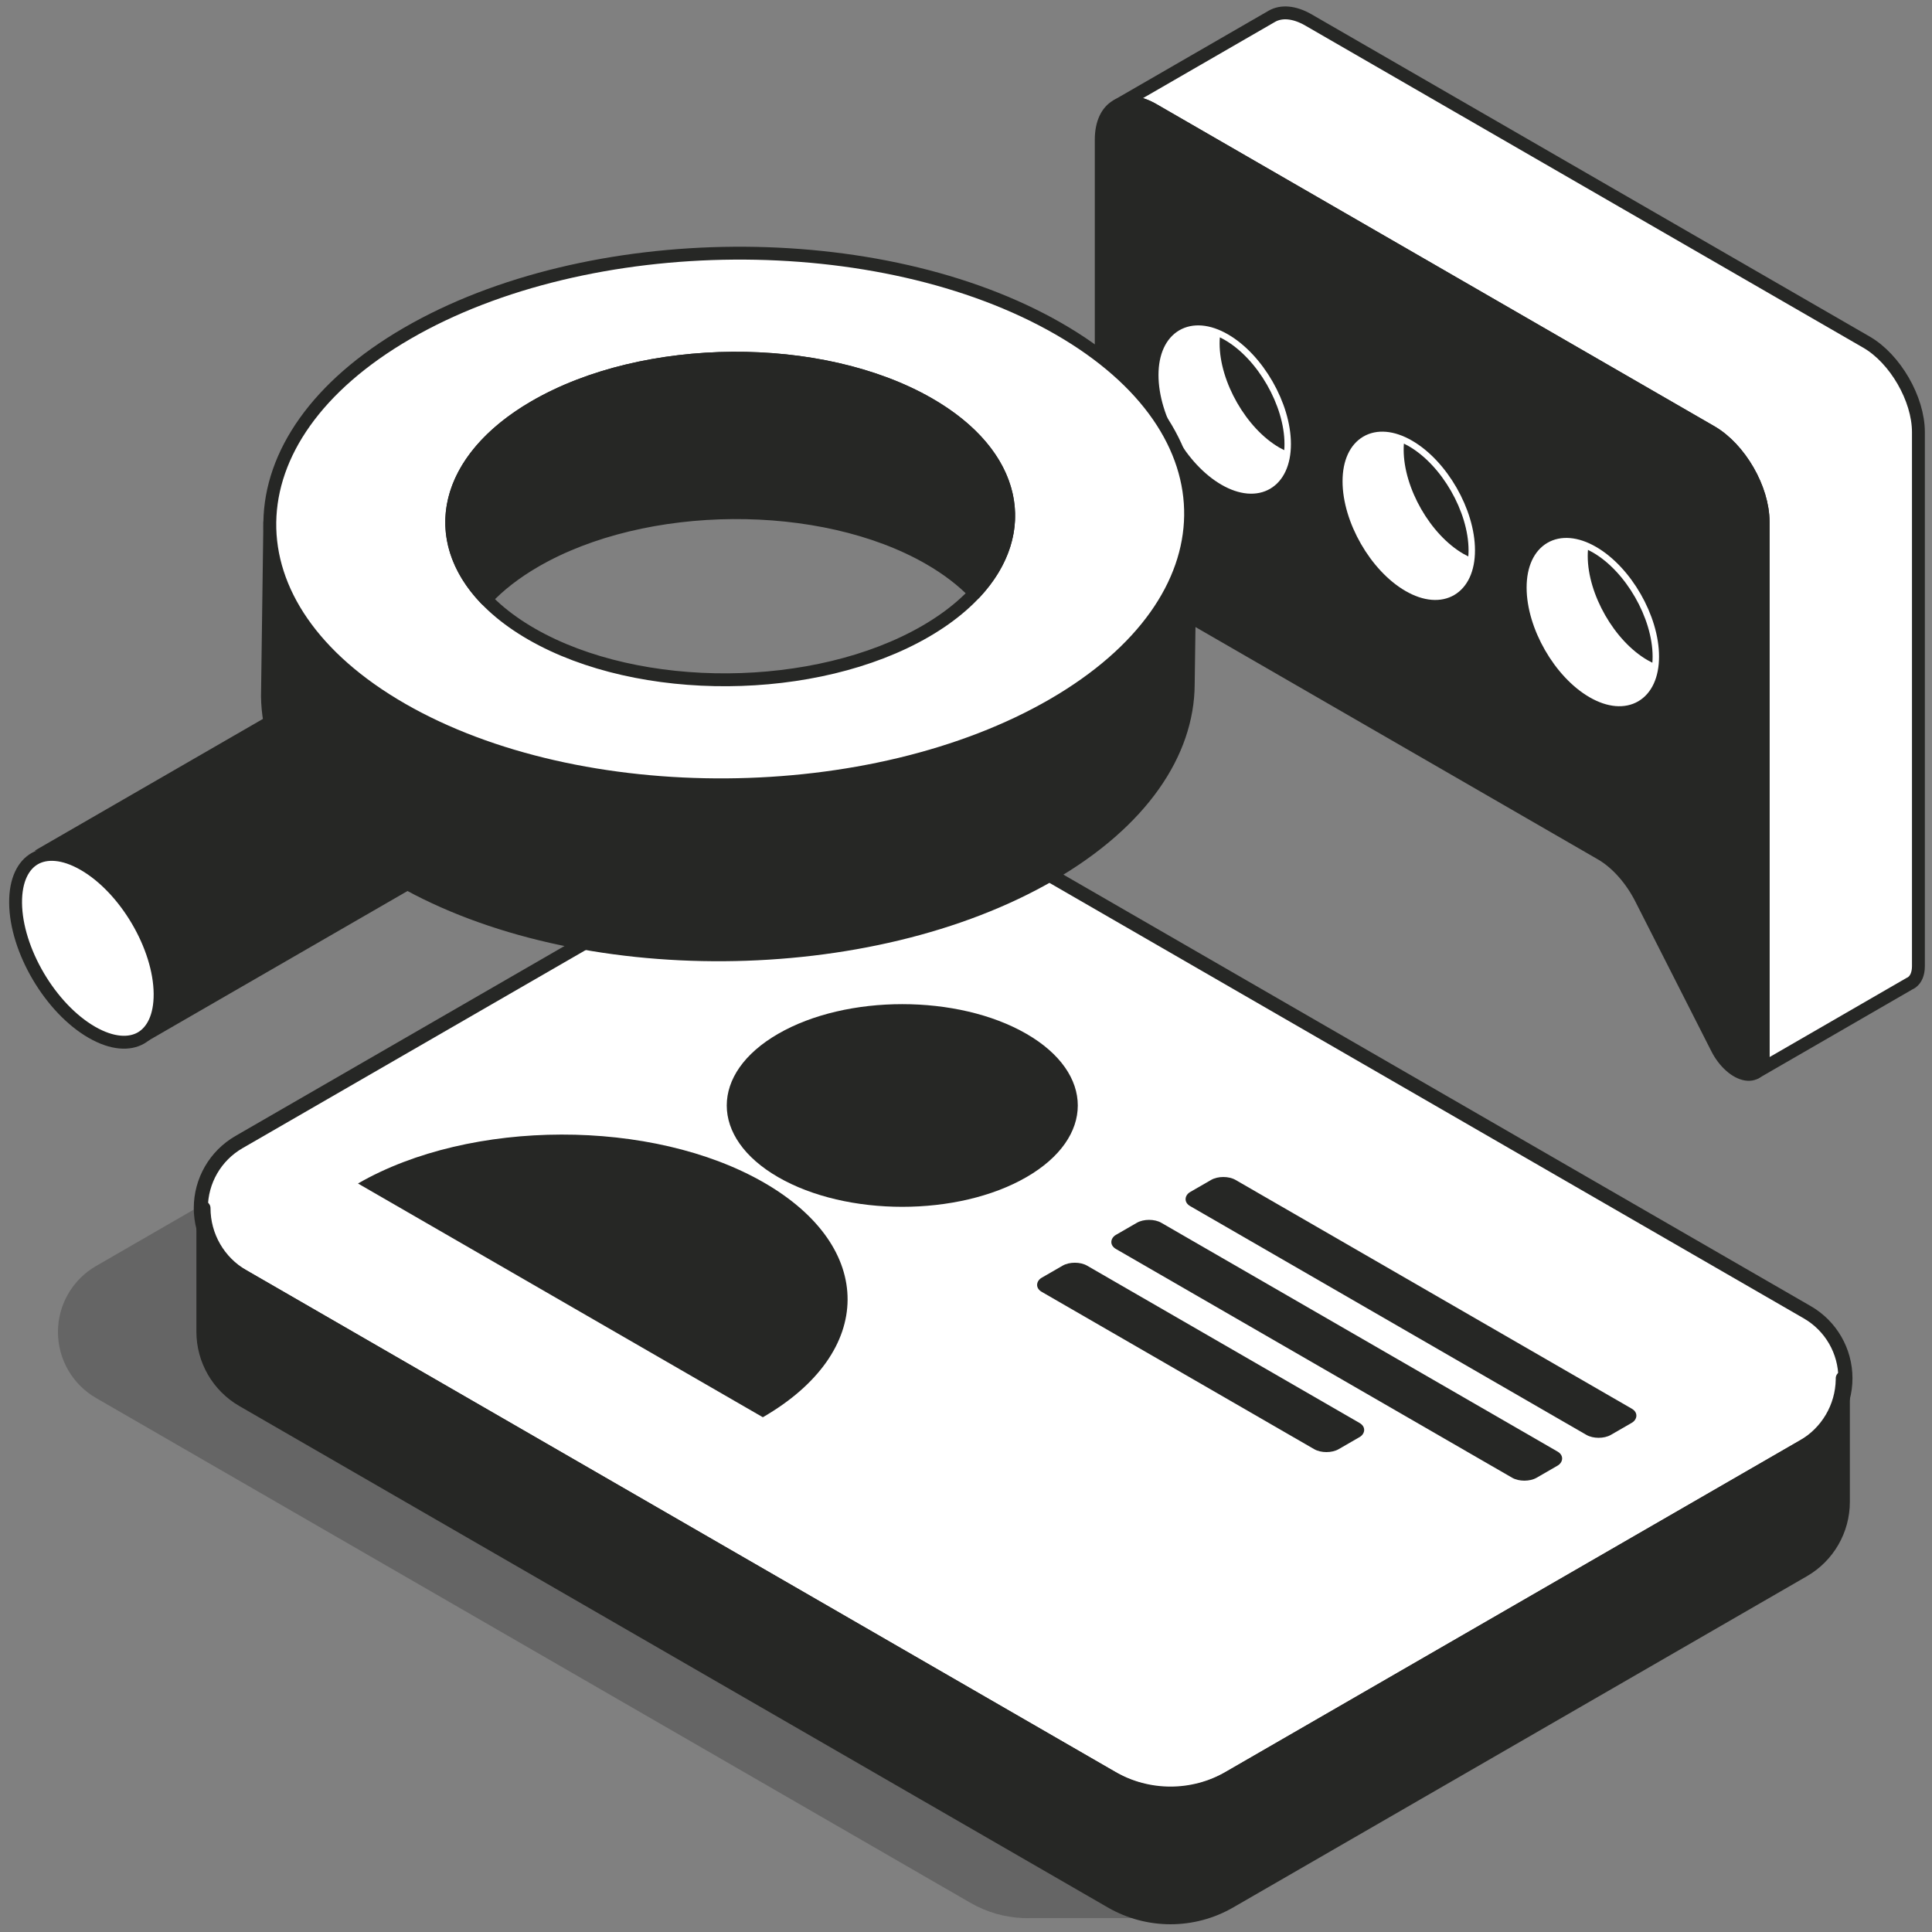 <svg width="300" height="300" viewBox="0 0 300 300" fill="none" xmlns="http://www.w3.org/2000/svg">
<rect x="0" y="0" width="300" height="300" fill="#808080" stroke="none"/>
<g clip-path="url(#clip0_737_10469)">
<path opacity="0.3" fill-rule="evenodd" clip-rule="evenodd" d="M158.871 297.837H158.871C159.337 297.856 159.804 297.856 160.27 297.837H181.395V287.997L258.455 243.506C262.116 241.392 264.371 237.486 264.371 233.259C264.371 229.031 262.116 225.125 258.455 223.012C223.847 203.032 148.479 159.517 122.675 144.619C117.184 141.449 110.418 141.449 104.927 144.619C85.771 155.679 40.234 181.97 14.916 196.587C11.255 198.7 9 202.606 9 206.834C9 211.061 11.255 214.967 14.916 217.08C49.524 237.062 124.892 280.575 150.696 295.473C153.233 296.938 156.041 297.726 158.871 297.837Z" fill="#262725"/>
<path fill-rule="evenodd" clip-rule="evenodd" d="M144.86 125.378C139.369 122.207 132.603 122.207 127.112 125.378C107.956 136.438 62.419 162.729 37.101 177.346C33.441 179.459 31.185 183.365 31.185 187.592C31.185 191.819 33.441 195.725 37.101 197.839C71.709 217.82 147.077 261.334 172.881 276.232C178.373 279.402 185.139 279.402 190.629 276.232C209.786 265.172 255.323 238.881 280.64 224.265C284.301 222.15 286.556 218.244 286.556 214.017C286.556 209.79 284.301 205.884 280.64 203.771C246.032 183.79 170.664 140.276 144.86 125.378Z" fill="white"/>
<path fill-rule="evenodd" clip-rule="evenodd" d="M144.86 125.378C139.369 122.207 132.603 122.207 127.112 125.378C107.956 136.438 62.419 162.729 37.101 177.346C33.441 179.459 31.185 183.365 31.185 187.592C31.185 191.819 33.441 195.725 37.101 197.839C71.709 217.82 147.077 261.334 172.881 276.232C178.373 279.402 185.139 279.402 190.629 276.232C209.786 265.172 255.323 238.881 280.64 224.265C284.301 222.15 286.556 218.244 286.556 214.017C286.556 209.79 284.301 205.884 280.64 203.771C246.032 183.79 170.664 140.276 144.86 125.378Z" stroke="#262725" stroke-width="2.191" stroke-linecap="round" stroke-linejoin="round"/>
<path fill-rule="evenodd" clip-rule="evenodd" d="M286.15 214.017V214.222C286.077 218.516 283.758 222.464 280.03 224.616C245.292 244.672 216.869 261.082 190.934 276.056C185.254 279.335 178.257 279.335 172.576 276.056C146.642 261.082 72.449 218.247 37.711 198.19C33.924 196.005 31.592 191.965 31.592 187.592C31.592 187.592 31.592 202.408 31.592 206.78C31.592 211.152 33.924 215.193 37.711 217.379C72.449 237.436 146.642 280.27 172.576 295.244C178.257 298.523 185.254 298.523 190.934 295.244C216.869 280.27 245.292 263.86 280.03 243.804C283.817 241.618 286.15 237.578 286.15 233.206V214.017Z" fill="#262725"/>
<path fill-rule="evenodd" clip-rule="evenodd" d="M286.15 214.017V214.222C286.077 218.516 283.758 222.464 280.03 224.616C245.292 244.672 216.869 261.082 190.934 276.056C185.254 279.335 178.257 279.335 172.576 276.056C146.642 261.082 72.449 218.247 37.711 198.19C33.924 196.005 31.592 191.965 31.592 187.592C31.592 187.592 31.592 202.408 31.592 206.78C31.592 211.152 33.924 215.193 37.711 217.379C72.449 237.436 146.642 280.27 172.576 295.244C178.257 298.523 185.254 298.523 190.934 295.244C216.869 280.27 245.292 263.86 280.03 243.804C283.817 241.618 286.15 237.578 286.15 233.206V214.017Z" stroke="#262725" stroke-width="2.191" stroke-linecap="round" stroke-linejoin="round"/>
<path fill-rule="evenodd" clip-rule="evenodd" d="M159.38 160.53C170.019 166.672 170.019 176.646 159.381 182.788C148.742 188.93 131.468 188.93 120.829 182.788C110.191 176.645 110.191 166.672 120.829 160.53C131.468 154.388 148.742 154.388 159.38 160.53Z" fill="#262725"/>
<path fill-rule="evenodd" clip-rule="evenodd" d="M118.663 183.653C136.012 193.67 135.919 209.987 118.455 220.069C75.957 195.533 104.371 211.938 87.022 201.921C69.674 191.906 70.186 192.201 55.589 183.774C73.053 173.691 101.315 173.637 118.663 183.653Z" fill="#262725"/>
<rect width="75.429" height="8.134" rx="2.191" transform="matrix(0.866 0.5 -0.866 0.5 189.958 182.123)" fill="#262725"/>
<rect width="75.429" height="8.134" rx="2.191" transform="matrix(0.866 0.5 -0.866 0.5 178.429 188.778)" fill="#262725"/>
<rect width="53.244" height="8.134" rx="2.191" transform="matrix(0.866 0.5 -0.866 0.5 166.902 195.434)" fill="#262725"/>
<path fill-rule="evenodd" clip-rule="evenodd" d="M173.475 16.398C174.924 15.626 176.893 15.773 179.061 17.025C198.259 28.11 246.513 55.969 265.711 67.053C270.163 69.624 273.772 75.874 273.772 81.015C273.772 99.838 273.772 142.461 273.772 163.952C273.772 165.216 273.33 166.138 272.587 166.563L296.523 152.731C296.652 152.675 296.772 152.605 296.885 152.522L296.886 152.521C297.518 152.055 297.89 151.185 297.89 150.027C297.89 128.537 297.89 85.914 297.89 67.09C297.89 61.95 294.281 55.699 289.829 53.129C270.631 42.045 222.377 14.185 203.179 3.101C200.96 1.82 198.951 1.695 197.494 2.528L197.475 2.539L173.475 16.398Z" fill="white"/>
<path fill-rule="evenodd" clip-rule="evenodd" d="M173.475 16.398C174.924 15.626 176.893 15.773 179.061 17.025C198.259 28.11 246.513 55.969 265.711 67.053C270.163 69.624 273.772 75.874 273.772 81.015C273.772 99.838 273.772 142.461 273.772 163.952C273.772 165.216 273.33 166.138 272.587 166.563L296.523 152.731C296.652 152.675 296.772 152.605 296.885 152.522C297.518 152.055 297.89 151.185 297.89 150.027C297.89 128.537 297.89 85.914 297.89 67.09C297.89 61.95 294.281 55.699 289.829 53.129C270.631 42.045 222.377 14.185 203.179 3.101C200.96 1.82 198.951 1.695 197.494 2.528L197.475 2.539L173.475 16.398Z" stroke="#262725" stroke-width="2" stroke-linecap="round" stroke-linejoin="round"/>
<path fill-rule="evenodd" clip-rule="evenodd" d="M248.616 132.576C251.014 133.961 253.289 136.508 254.82 139.525C257.674 145.146 262.549 154.747 266.639 162.805C267.724 164.941 269.511 166.535 271.109 166.792C272.707 167.05 273.772 165.913 273.772 163.952C273.772 142.461 273.772 99.839 273.772 81.015C273.772 75.874 270.163 69.624 265.712 67.053C246.513 55.969 198.259 28.11 179.061 17.026C174.609 14.455 171 16.539 171 21.68C171 36.171 171 63.965 171 78.457C171 83.598 174.609 89.849 179.061 92.419C196.294 102.368 236.162 125.386 248.616 132.576Z" fill="#262725"/>
<path fill-rule="evenodd" clip-rule="evenodd" d="M248.616 132.576C251.014 133.961 253.289 136.508 254.82 139.525C257.674 145.146 262.549 154.747 266.639 162.805C267.724 164.941 269.511 166.535 271.109 166.792C272.707 167.05 273.772 165.913 273.772 163.952C273.772 142.461 273.772 99.839 273.772 81.015C273.772 75.874 270.163 69.624 265.712 67.053C246.513 55.969 198.259 28.11 179.061 17.026C174.609 14.455 171 16.539 171 21.68C171 36.171 171 63.965 171 78.457C171 83.598 174.609 89.849 179.061 92.419C196.294 102.368 236.162 125.386 248.616 132.576Z" stroke="#262725" stroke-width="2" stroke-linecap="round" stroke-linejoin="round"/>
<path fill-rule="evenodd" clip-rule="evenodd" d="M190.173 52.783C195.295 55.74 199.454 62.986 199.454 68.952C199.454 74.919 195.295 77.362 190.173 74.404C185.05 71.447 180.89 64.201 180.89 58.234C180.89 52.268 185.05 49.825 190.173 52.783Z" fill="white"/>
<path fill-rule="evenodd" clip-rule="evenodd" d="M190.173 52.783C195.295 55.74 199.454 62.986 199.454 68.952C199.454 74.919 195.295 77.362 190.173 74.404C185.05 71.447 180.89 64.201 180.89 58.234C180.89 52.268 185.05 49.825 190.173 52.783Z" stroke="white" stroke-width="2" stroke-linecap="round" stroke-linejoin="round"/>
<path fill-rule="evenodd" clip-rule="evenodd" d="M218.753 69.284C223.876 72.241 228.035 79.487 228.035 85.453C228.035 91.42 223.876 93.863 218.753 90.906C213.63 87.948 209.471 80.702 209.471 74.736C209.471 68.769 213.63 66.326 218.753 69.284Z" fill="white"/>
<path fill-rule="evenodd" clip-rule="evenodd" d="M218.753 69.284C223.876 72.241 228.035 79.487 228.035 85.453C228.035 91.42 223.876 93.863 218.753 90.906C213.63 87.948 209.471 80.702 209.471 74.736C209.471 68.769 213.63 66.326 218.753 69.284Z" stroke="white" stroke-width="2" stroke-linecap="round" stroke-linejoin="round"/>
<path fill-rule="evenodd" clip-rule="evenodd" d="M247.334 85.784C252.457 88.743 256.616 95.987 256.616 101.955C256.616 107.922 252.457 110.364 247.334 107.407C242.211 104.449 238.052 97.203 238.052 91.236C238.052 85.27 242.211 82.827 247.334 85.784Z" fill="white"/>
<path fill-rule="evenodd" clip-rule="evenodd" d="M247.334 85.784C252.457 88.743 256.616 95.987 256.616 101.955C256.616 107.922 252.457 110.364 247.334 107.407C242.211 104.449 238.052 97.203 238.052 91.236C238.052 85.27 242.211 82.827 247.334 85.784Z" stroke="white" stroke-width="2" stroke-linecap="round" stroke-linejoin="round"/>
<path fill-rule="evenodd" clip-rule="evenodd" d="M189.417 52.382C189.667 52.502 189.918 52.636 190.173 52.782C195.295 55.74 199.454 62.985 199.454 68.952C199.454 69.28 199.442 69.597 199.417 69.903C199.168 69.783 198.916 69.649 198.662 69.503C193.539 66.545 189.38 59.3 189.38 53.333C189.38 53.005 189.393 52.688 189.417 52.382Z" fill="#262725"/>
<path fill-rule="evenodd" clip-rule="evenodd" d="M217.998 68.883C218.248 69.003 218.5 69.137 218.753 69.283C223.876 72.241 228.036 79.486 228.036 85.453C228.036 85.781 228.023 86.098 227.999 86.404C227.749 86.284 227.497 86.151 227.243 86.004C222.12 83.046 217.961 75.801 217.961 69.834C217.961 69.506 217.973 69.189 217.998 68.883Z" fill="#262725"/>
<path fill-rule="evenodd" clip-rule="evenodd" d="M246.579 85.384C246.828 85.504 247.08 85.638 247.334 85.784C252.457 88.743 256.616 95.987 256.616 101.955C256.616 102.282 256.603 102.599 256.579 102.906C256.329 102.785 256.078 102.652 255.823 102.505C250.701 99.547 246.542 92.302 246.542 86.335C246.542 86.007 246.554 85.691 246.579 85.384Z" fill="#262725"/>
<path fill-rule="evenodd" clip-rule="evenodd" d="M184.869 80.352L184.51 106.291C184.444 116.917 177.319 127.611 163.173 135.814C135.045 152.124 89.734 152.446 62.053 136.534C48.495 128.739 41.665 118.487 41.53 108.135L41.897 81.113C41.755 91.676 48.585 102.189 62.42 110.143C90.101 126.056 135.411 125.733 163.54 109.422C177.484 101.338 184.605 90.832 184.869 80.352Z" fill="#262725"/>
<path fill-rule="evenodd" clip-rule="evenodd" d="M184.869 80.352L184.51 106.291C184.444 116.917 177.319 127.611 163.173 135.814C135.045 152.124 89.734 152.446 62.053 136.534C48.495 128.739 41.665 118.487 41.53 108.135L41.897 81.113C41.755 91.676 48.585 102.189 62.42 110.143C90.101 126.056 135.411 125.733 163.54 109.422C177.484 101.338 184.605 90.832 184.869 80.352Z" stroke="#262725" stroke-width="2" stroke-linecap="round" stroke-linejoin="round"/>
<path fill-rule="evenodd" clip-rule="evenodd" d="M163.54 109.422C135.411 125.733 90.101 126.055 62.42 110.143C34.739 94.23 35.102 68.069 63.231 51.758C91.36 35.448 136.671 35.125 164.352 51.038C192.033 66.951 191.669 93.112 163.54 109.422ZM143.722 98.03C126.708 107.895 99.302 108.09 82.558 98.465C65.815 88.84 66.035 73.016 83.049 63.151C100.064 53.285 127.47 53.09 144.213 62.715C160.956 72.34 160.737 88.164 143.722 98.03Z" fill="white"/>
<path fill-rule="evenodd" clip-rule="evenodd" d="M163.54 109.422C135.411 125.733 90.101 126.055 62.42 110.143C34.739 94.23 35.102 68.069 63.231 51.758C91.36 35.448 136.671 35.125 164.352 51.038C192.033 66.951 191.669 93.112 163.54 109.422ZM143.722 98.03C126.708 107.895 99.302 108.09 82.558 98.465C65.815 88.84 66.035 73.016 83.049 63.151C100.064 53.285 127.47 53.09 144.213 62.715C160.956 72.34 160.737 88.164 143.722 98.03Z" stroke="#262725" stroke-width="2" stroke-linecap="round" stroke-linejoin="round"/>
<path fill-rule="evenodd" clip-rule="evenodd" d="M75.462 93.05C66.38 83.609 68.941 71.331 83.049 63.151C100.064 53.285 127.47 53.09 144.214 62.715C157.903 70.585 160.253 82.598 151.355 92.111C149.483 90.164 147.118 88.339 144.258 86.695C127.515 77.07 100.108 77.265 83.094 87.131C79.99 88.93 77.446 90.928 75.462 93.05Z" fill="#262725"/>
<path fill-rule="evenodd" clip-rule="evenodd" d="M75.462 93.05C66.38 83.609 68.941 71.331 83.049 63.151C100.064 53.285 127.47 53.09 144.214 62.715C157.903 70.585 160.253 82.598 151.355 92.111C149.483 90.164 147.118 88.339 144.258 86.695C127.515 77.07 100.108 77.265 83.094 87.131C79.99 88.93 77.446 90.928 75.462 93.05Z" stroke="#262725" stroke-width="2" stroke-linecap="round" stroke-linejoin="round"/>
<path d="M69.784 128.553C69.819 132.3 68.513 134.785 66.525 135.904L66.186 136.094L66.188 136.099L24.212 160.335C25.026 158.859 25.458 156.96 25.437 154.727L24.937 154.731L25.437 154.727C25.399 150.778 23.961 146.428 21.693 142.584C19.425 138.74 16.299 135.354 12.834 133.362C10.847 132.22 8.933 131.645 7.209 131.622L49.545 107.178L49.546 107.177C51.525 106.03 54.38 106.148 57.683 108.047C60.962 109.932 63.976 113.175 66.179 116.91C68.382 120.645 69.748 124.824 69.784 128.553ZM69.784 128.553L70.284 128.549M69.784 128.553L70.284 128.549M70.284 128.549C70.211 120.871 64.676 111.49 57.932 107.613C54.541 105.664 51.485 105.475 49.295 106.745L66.771 136.34L66.77 136.339C68.973 135.1 70.32 132.403 70.284 128.549Z" fill="#262725" stroke="#262725"/>
<path d="M24.86 154.287C24.895 157.913 23.639 160.181 21.878 161.185C20.11 162.192 17.467 162.134 14.271 160.296C11.084 158.464 8.127 155.292 5.956 151.613C3.785 147.933 2.455 143.839 2.421 140.219C2.387 136.593 3.642 134.325 5.404 133.321C7.172 132.314 9.814 132.372 13.01 134.209C16.197 136.041 19.154 139.213 21.325 142.893C23.496 146.573 24.826 150.666 24.86 154.287Z" fill="white" stroke="#262725" stroke-width="2"/>
</g>
<defs>
<clipPath id="clip0_737_10469">
<rect width="300" height="300" fill="white"/>
</clipPath>
</defs>
</svg>
